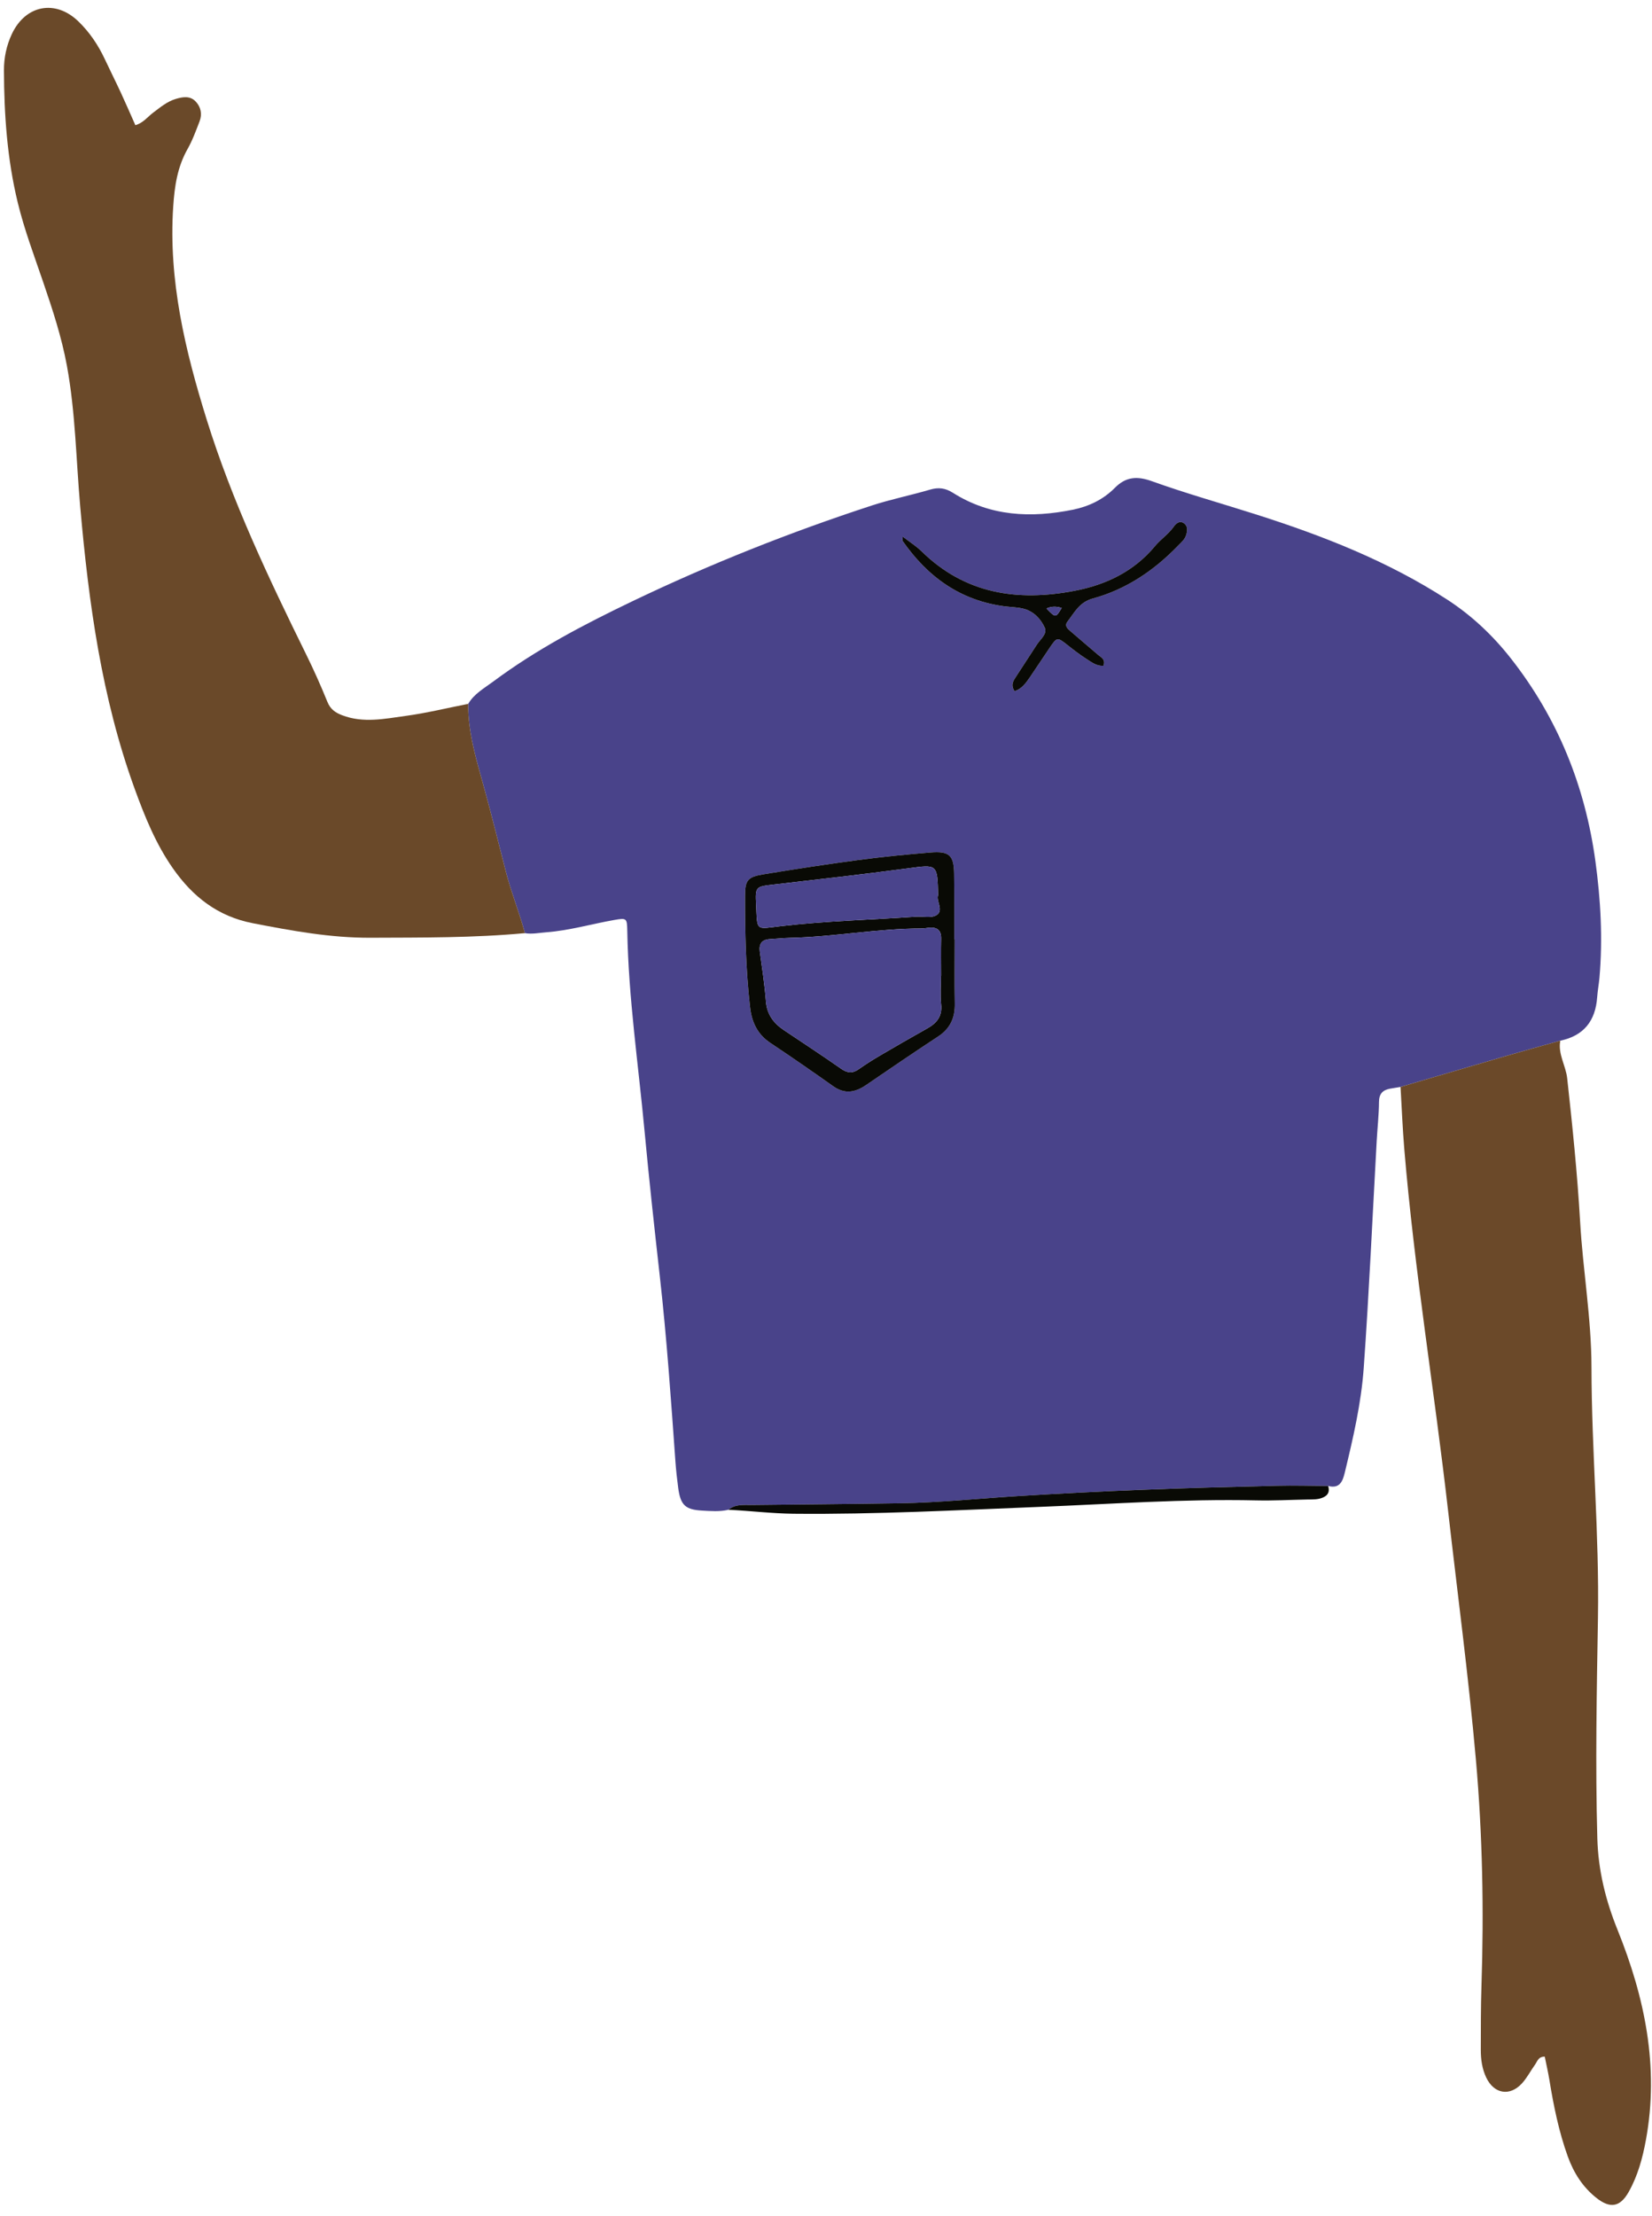 <svg width="222.962px" height="298.91px" viewBox="127.467 58.94 222.962 298.91" fill="none" xmlns="http://www.w3.org/2000/svg"><g id="Upper Body/Wave"><g id="Group 21"><path id="311:12025" fill-rule="evenodd" clip-rule="evenodd" d="M276.4 148.742C276.693 147.856 276.073 147.628 275.677 147.286C274.47 146.242 273.242 145.224 272.041 144.175C271.633 143.82 271.057 143.425 271.544 142.792C272.491 141.561 273.15 140.175 274.963 139.68C279.448 138.458 283.208 135.915 286.435 132.584C286.877 132.127 287.391 131.719 287.573 131.071C287.729 130.51 287.787 129.9 287.261 129.534C286.653 129.111 286.172 129.581 285.853 130.027C285.146 131.015 284.121 131.687 283.362 132.599C280.513 136.025 276.765 137.825 272.504 138.642C264.806 140.117 257.729 139.077 251.863 133.329C251.134 132.616 250.249 132.062 249.305 131.332C249.281 131.748 249.242 131.85 249.277 131.901C252.666 136.774 257.115 139.99 263.132 140.745C264.003 140.855 264.905 140.854 265.737 141.094C267.028 141.465 267.951 142.47 268.468 143.607C268.857 144.461 267.879 145.162 267.42 145.883C266.518 147.296 265.581 148.685 264.676 150.096C264.296 150.689 263.796 151.281 264.396 152.184C265.349 151.882 265.907 151.114 266.439 150.341C267.345 149.027 268.21 147.683 269.11 146.365C270.147 144.846 270.146 144.864 271.594 146.003C272.408 146.644 273.231 147.283 274.104 147.838C274.802 148.282 275.505 148.843 276.4 148.742M256.317 185.678H256.264C256.264 184.239 256.268 182.8 256.263 181.361C256.259 179.842 256.26 178.323 256.236 176.804C256.198 174.32 255.601 173.732 253.018 173.946C249.755 174.216 246.494 174.536 243.25 174.969C238.977 175.537 234.715 176.198 230.461 176.896C228.377 177.239 228.029 177.702 228.024 179.723C228.009 184.762 228.127 189.796 228.697 194.809C228.925 196.817 229.678 198.464 231.429 199.63C234.289 201.534 237.116 203.489 239.918 205.477C241.469 206.577 242.878 206.324 244.336 205.33C247.569 203.125 250.8 200.914 254.075 198.771C255.722 197.693 256.367 196.233 256.331 194.314C256.276 191.436 256.317 188.556 256.317 185.678M316.491 205.571C316.02 205.649 315.548 205.72 315.08 205.806C314.091 205.99 313.591 206.487 313.583 207.595C313.57 209.35 313.371 211.103 313.273 212.859C312.703 223.067 312.25 233.284 311.522 243.482C311.182 248.255 310.09 252.949 308.963 257.609C308.684 258.767 308.281 259.811 306.729 259.404C304.428 259.39 302.126 259.318 299.825 259.374C293.757 259.522 287.689 259.682 281.624 259.92C276.119 260.136 270.616 260.414 265.117 260.753C259.703 261.086 254.303 261.652 248.876 261.738C242.245 261.842 235.613 261.893 228.983 261.97C227.874 261.982 226.725 261.812 225.774 262.616C224.589 262.893 223.386 262.792 222.196 262.724C219.945 262.595 219.308 261.965 219 259.661C218.841 258.474 218.71 257.282 218.624 256.087C218.031 247.805 217.46 239.519 216.534 231.266C215.796 224.68 215.071 218.096 214.456 211.497C213.619 202.516 212.29 193.58 212.128 184.54C212.096 182.788 212.042 182.755 210.344 183.054C207.284 183.593 204.288 184.479 201.171 184.711C200.218 184.782 199.273 184.992 198.312 184.825C197.569 182.059 196.486 179.404 195.765 176.623C194.747 172.703 193.795 168.765 192.707 164.859C191.712 161.284 190.622 157.681 190.659 153.894C191.455 152.532 192.817 151.79 194.02 150.894C199.879 146.529 206.33 143.159 212.888 140.018C223.342 135.012 234.104 130.739 245.122 127.138C247.698 126.297 250.373 125.763 252.975 124.997C254.129 124.657 255.049 124.769 256.092 125.429C261.121 128.612 266.622 128.842 272.261 127.703C274.396 127.271 276.364 126.339 277.93 124.755C279.398 123.269 280.9 123.128 282.915 123.851C287.567 125.521 292.339 126.856 297.053 128.359C306.057 131.229 314.817 134.657 322.794 139.831C326.11 141.983 328.952 144.667 331.386 147.769C337.704 155.818 341.399 164.975 342.786 175.082C343.504 180.32 343.798 185.579 343.335 190.86C343.257 191.734 343.089 192.6 343.028 193.474C342.801 196.654 341.229 198.669 338.052 199.332C335.676 200 333.296 200.65 330.926 201.339C326.111 202.738 321.302 204.159 316.491 205.571" fill="#49438A"/><g id="Group 5"><path id="311:12030" fill-rule="evenodd" clip-rule="evenodd" d="M190.659 153.894C190.622 157.682 191.712 161.285 192.707 164.859C193.795 168.765 194.747 172.703 195.765 176.623C196.487 179.404 197.569 182.06 198.312 184.825C191.38 185.471 184.43 185.418 177.477 185.447C172.07 185.471 166.84 184.503 161.575 183.483C156.846 182.568 153.476 179.898 150.813 176.099C148.498 172.797 147.005 169.102 145.636 165.334C141.174 153.054 139.438 140.267 138.297 127.339C137.735 120.977 137.658 114.568 136.492 108.256C135.778 104.388 134.555 100.683 133.29 96.981C132.077 93.43 130.747 89.917 129.86 86.26C128.438 80.401 128.02 74.436 128 68.436C127.994 66.754 128.333 65.099 129.057 63.549C130.899 59.605 134.948 58.821 138.057 61.837C139.563 63.298 140.721 65.017 141.612 66.919C142.324 68.438 143.079 69.936 143.785 71.458C144.449 72.889 145.073 74.338 145.735 75.826C146.799 75.529 147.375 74.71 148.125 74.149C149.086 73.431 150.012 72.636 151.179 72.289C152.101 72.014 153.106 71.819 153.878 72.635C154.591 73.39 154.774 74.344 154.401 75.313C153.913 76.578 153.446 77.869 152.782 79.042C151.404 81.477 151.026 84.054 150.843 86.829C150.191 96.762 152.45 106.199 155.359 115.532C158.792 126.549 163.723 136.943 168.81 147.268C169.833 149.345 170.778 151.466 171.649 153.611C172.052 154.604 172.687 155.064 173.659 155.435C176.513 156.522 179.368 155.907 182.193 155.523C185.036 155.136 187.839 154.449 190.659 153.894" fill="#6A4929"/></g><g id="Group 8"><path id="311:12032" fill-rule="evenodd" clip-rule="evenodd" d="M316.49 205.571C321.302 204.159 326.11 202.738 330.926 201.339C333.295 200.651 335.676 200 338.052 199.333C337.713 201.14 338.794 202.684 338.983 204.406C339.692 210.847 340.355 217.295 340.728 223.761C341.106 230.31 342.251 236.797 342.26 243.372C342.275 254.653 343.322 265.911 343.135 277.193C342.97 287.113 342.77 297.027 343.051 306.95C343.172 311.268 344.167 315.291 345.772 319.269C349.452 328.382 351.422 337.758 349.606 347.635C349.155 350.089 348.506 352.477 347.275 354.653C346.126 356.685 344.797 356.91 342.965 355.477C341.082 354.004 339.855 352.058 339.054 349.832C337.859 346.509 337.158 343.066 336.59 339.589C336.414 338.515 336.168 337.451 335.954 336.386C335.067 336.39 334.955 337.031 334.659 337.444C334.053 338.286 333.573 339.237 332.88 339.994C331.233 341.795 329.095 341.417 328.05 339.198C327.494 338.019 327.32 336.744 327.323 335.457C327.33 332.577 327.319 329.696 327.414 326.819C327.748 316.654 327.557 306.507 326.665 296.371C325.676 285.137 324.182 273.963 322.909 262.762C321.058 246.477 318.356 230.296 316.997 213.953C316.764 211.164 316.656 208.365 316.49 205.571" fill="#6B4929"/></g><path id="Fill 9" fill-rule="evenodd" clip-rule="evenodd" d="M225.773 262.615C226.724 261.812 227.873 261.982 228.982 261.969C235.613 261.892 242.244 261.842 248.875 261.737C254.302 261.652 259.703 261.085 265.116 260.752C270.615 260.413 276.118 260.136 281.623 259.92C287.689 259.681 293.757 259.522 299.824 259.374C302.125 259.318 304.428 259.389 306.729 259.404C306.922 260.105 306.787 260.614 306.046 260.949C305.352 261.262 304.648 261.217 303.937 261.23C301.623 261.275 299.309 261.4 296.998 261.348C287.257 261.13 277.546 261.84 267.824 262.222C256.747 262.659 245.674 263.259 234.58 263.151C231.63 263.122 228.711 262.749 225.773 262.615" fill="#090A05"/><path id="Fill 11" fill-rule="evenodd" clip-rule="evenodd" d="M254.08 179.687C253.971 175.459 253.983 175.551 249.963 176.089C243.959 176.893 237.938 177.567 231.92 178.264C229.445 178.55 229.394 178.539 229.516 181.014C229.694 184.627 229.383 184.283 232.927 183.873C238.955 183.176 245.013 183.029 251.055 182.607C252.007 182.541 253.165 182.834 253.866 182.39C254.885 181.744 253.768 180.481 254.08 179.687V179.687ZM254.457 190.596H254.479C254.479 188.92 254.454 187.244 254.488 185.568C254.512 184.403 253.924 183.996 252.852 184.088C252.535 184.116 252.219 184.193 251.902 184.193C245.913 184.199 240.003 185.331 234.023 185.463C233.147 185.482 232.274 185.583 231.399 185.63C230.283 185.689 229.872 186.261 230.021 187.357C230.324 189.566 230.665 191.773 230.835 193.993C230.97 195.767 231.852 196.959 233.247 197.895C235.831 199.627 238.434 201.333 240.982 203.114C241.827 203.705 242.527 203.773 243.368 203.178C244.278 202.535 245.224 201.935 246.185 201.37C248.317 200.119 250.457 198.883 252.615 197.677C253.906 196.955 254.662 196.033 254.485 194.424C254.347 193.162 254.457 191.873 254.457 190.596V190.596ZM256.318 185.678C256.318 188.557 256.277 191.437 256.332 194.314C256.368 196.233 255.723 197.693 254.076 198.771C250.802 200.915 247.571 203.125 244.337 205.331C242.879 206.324 241.471 206.578 239.919 205.477C237.118 203.489 234.29 201.535 231.431 199.63C229.679 198.464 228.927 196.817 228.699 194.81C228.128 189.796 228.011 184.762 228.025 179.724C228.031 177.703 228.378 177.239 230.462 176.896C234.716 176.198 238.978 175.538 243.251 174.969C246.495 174.536 249.757 174.216 253.019 173.946C255.602 173.732 256.2 174.32 256.238 176.804C256.261 178.323 256.26 179.842 256.265 181.361C256.269 182.8 256.266 184.239 256.266 185.678H256.318Z" fill="#090A05"/><path id="Fill 13" fill-rule="evenodd" clip-rule="evenodd" d="M270.753 140.958C270.058 140.734 269.421 140.715 268.707 141.022C269.947 142.305 269.947 142.305 270.753 140.958M276.4 148.742C275.506 148.842 274.803 148.282 274.105 147.837C273.232 147.282 272.408 146.644 271.595 146.003C270.147 144.864 270.148 144.846 269.11 146.365C268.21 147.683 267.346 149.026 266.44 150.341C265.907 151.113 265.35 151.881 264.397 152.184C263.797 151.28 264.297 150.688 264.677 150.096C265.581 148.685 266.519 147.295 267.42 145.883C267.88 145.162 268.857 144.46 268.469 143.606C267.951 142.47 267.028 141.464 265.737 141.093C264.905 140.854 264.003 140.854 263.133 140.745C257.115 139.989 252.667 136.773 249.278 131.9C249.243 131.85 249.282 131.748 249.305 131.332C250.25 132.062 251.135 132.615 251.863 133.329C257.73 139.077 264.807 140.117 272.505 138.642C276.766 137.825 280.514 136.025 283.362 132.599C284.121 131.687 285.147 131.015 285.854 130.027C286.173 129.581 286.653 129.111 287.262 129.534C287.787 129.9 287.73 130.51 287.573 131.07C287.392 131.718 286.877 132.127 286.436 132.583C283.208 135.915 279.448 138.458 274.964 139.68C273.15 140.174 272.491 141.561 271.544 142.791C271.058 143.424 271.634 143.819 272.041 144.175C273.242 145.224 274.471 146.242 275.678 147.286C276.073 147.627 276.693 147.856 276.4 148.742" fill="#090A05"/><path id="311:12041" fill-rule="evenodd" clip-rule="evenodd" d="M254.456 190.596C254.456 191.873 254.346 193.162 254.484 194.424C254.66 196.033 253.904 196.955 252.613 197.678C250.456 198.884 248.315 200.119 246.184 201.37C245.222 201.935 244.277 202.535 243.366 203.179C242.525 203.773 241.826 203.705 240.981 203.115C238.432 201.333 235.83 199.628 233.246 197.895C231.851 196.959 230.969 195.767 230.833 193.993C230.664 191.774 230.322 189.566 230.02 187.358C229.87 186.261 230.281 185.69 231.397 185.63C232.272 185.584 233.146 185.483 234.021 185.463C240.002 185.331 245.912 184.2 251.901 184.194C252.218 184.193 252.534 184.116 252.851 184.089C253.923 183.996 254.51 184.403 254.486 185.569C254.453 187.244 254.478 188.92 254.478 190.596H254.456Z" fill="#4A448C"/><path id="311:12042" fill-rule="evenodd" clip-rule="evenodd" d="M254.079 179.687C253.767 180.481 254.884 181.744 253.865 182.39C253.164 182.834 252.006 182.541 251.054 182.607C245.012 183.029 238.954 183.176 232.926 183.873C229.382 184.283 229.693 184.627 229.515 181.014C229.393 178.539 229.444 178.55 231.919 178.264C237.937 177.567 243.958 176.893 249.962 176.089C253.982 175.551 253.97 175.459 254.079 179.687" fill="#4A448C"/><path id="Fill 19" fill-rule="evenodd" clip-rule="evenodd" d="M270.753 140.958C269.947 142.305 269.947 142.305 268.707 141.022C269.421 140.715 270.058 140.734 270.753 140.958" fill="#4A448C"/></g></g></svg>